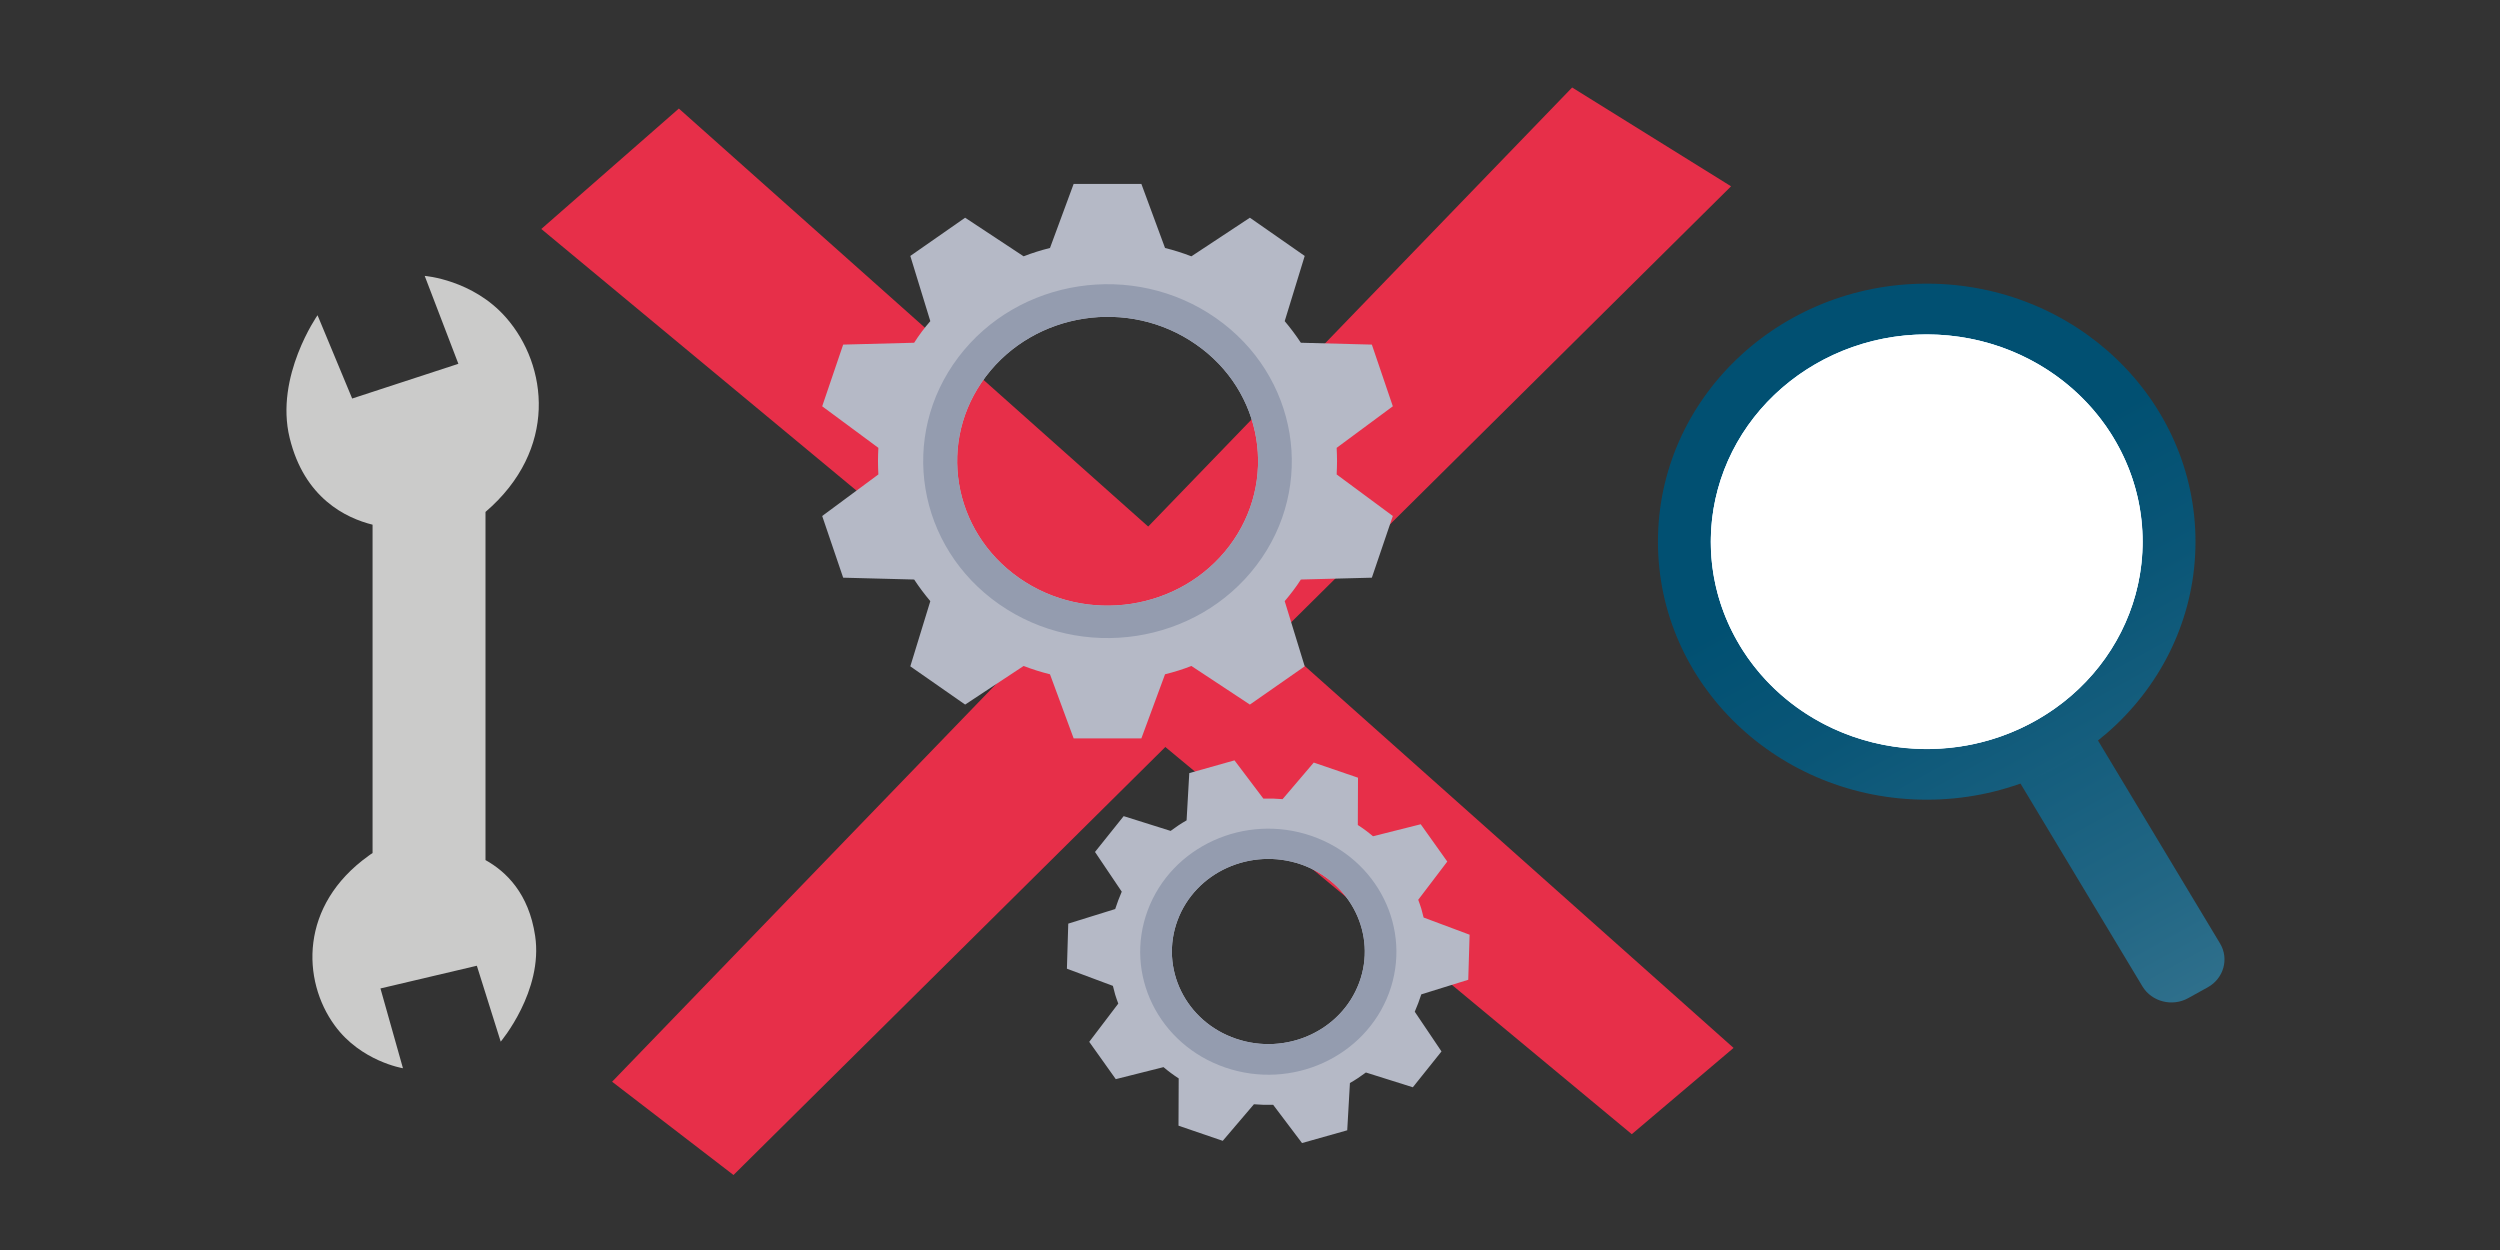 <svg width="260" height="130" viewBox="0 0 260 130" fill="none" xmlns="http://www.w3.org/2000/svg">
    <rect x="0" y="0" width="260" height="130" fill="#333333" stroke="none"/>
    <path d="M70.601 11.29L180.29 108.984L169.705 117.955L56.295 23.814L70.601 11.29Z" fill="#E72F49"/>
    <path d="M163.502 9.1L63.658 112.5L76.283 122.2L180.03 19.377L163.502 9.1Z" fill="#E72F49"/>
    <path d="M50.492 89.449V53.241C58.055 46.749 56.975 37.99 52.633 33.034C49.171 29.077 44.169 28.693 44.169 28.693L47.671 37.836L36.626 41.447L33.024 32.784C33.024 32.784 28.562 39.142 30.123 45.538C31.644 51.8 35.965 53.875 38.747 54.567V88.719C38.607 88.815 38.467 88.892 38.327 89.007C31.143 94.155 31.384 101.954 34.805 106.641C37.526 110.387 41.908 111.097 41.908 111.097L39.567 102.799L49.592 100.437L52.073 108.331C52.073 108.331 56.515 103.068 55.654 97.325C54.994 92.907 52.633 90.64 50.492 89.449Z" fill="#CBCBCA"/>
    <path d="M230.892 98.132C231.832 99.707 231.272 101.743 229.631 102.665L227.551 103.817C225.91 104.72 223.789 104.182 222.828 102.607L205.421 73.66C204.48 72.085 205.041 70.049 206.681 69.127L208.762 67.974C210.403 67.071 212.524 67.609 213.484 69.184L230.892 98.132Z" fill="url(#paint0_linear)"/>
    <path d="M200.379 83.168C215.816 83.168 228.331 71.154 228.331 56.334C228.331 41.514 215.816 29.499 200.379 29.499C184.941 29.499 172.426 41.514 172.426 56.334C172.426 71.154 184.941 83.168 200.379 83.168Z" fill="url(#paint1_linear)"/>
    <path d="M200.379 77.886C212.778 77.886 222.829 68.237 222.829 56.334C222.829 44.431 212.778 34.782 200.379 34.782C187.98 34.782 177.929 44.431 177.929 56.334C177.929 68.237 187.98 77.886 200.379 77.886Z" fill="url(#paint2_linear)"/>
    <path d="M200.377 77.886C212.776 77.886 222.827 68.237 222.827 56.334C222.827 44.431 212.776 34.782 200.377 34.782C187.979 34.782 177.927 44.431 177.927 56.334C177.927 68.237 187.979 77.886 200.377 77.886Z" fill="white"/>
    <path d="M200.359 36.107C207.882 36.107 214.865 39.987 218.627 46.23C224.429 55.892 220.968 68.281 210.923 73.871C207.722 75.638 204.08 76.58 200.419 76.58C192.895 76.58 185.912 72.699 182.15 66.457C179.329 61.77 178.589 56.334 180.049 51.109C181.51 45.884 184.992 41.524 189.874 38.835C193.055 37.048 196.677 36.107 200.359 36.107ZM200.359 34.782C196.557 34.782 192.695 35.723 189.154 37.682C178.409 43.637 174.727 56.814 180.93 67.129C185.092 74.044 192.635 77.905 200.399 77.905C204.2 77.905 208.062 76.964 211.604 75.004C222.348 69.05 226.03 55.873 219.827 45.558C215.665 38.643 208.122 34.782 200.359 34.782Z" fill="white"/>
    <path d="M139.052 47.959C139.052 47.498 139.032 47.037 139.012 46.576L144.854 42.254L142.673 35.838L135.29 35.646C134.77 34.858 134.21 34.109 133.609 33.399L135.69 26.618L129.988 22.642L123.905 26.657C123.005 26.311 122.104 26.023 121.164 25.792L118.703 19.127H111.659L109.198 25.792C108.258 26.023 107.338 26.311 106.457 26.657L100.374 22.642L94.672 26.618L96.753 33.399C96.132 34.109 95.572 34.858 95.072 35.646L87.689 35.838L85.508 42.254L91.35 46.576C91.33 47.037 91.31 47.498 91.31 47.959C91.31 48.42 91.33 48.881 91.35 49.342L85.508 53.664L87.689 60.079L95.072 60.271C95.592 61.059 96.153 61.808 96.753 62.519L94.672 69.299L100.374 73.276L106.457 69.261C107.358 69.607 108.258 69.895 109.198 70.125L111.659 76.791H118.703L121.164 70.125C122.104 69.895 123.025 69.607 123.905 69.261L129.988 73.276L135.69 69.299L133.609 62.519C134.21 61.808 134.79 61.059 135.29 60.271L142.673 60.079L144.854 53.664L139.012 49.342C139.032 48.881 139.052 48.42 139.052 47.959ZM127.847 56.795C122.764 63.498 112.98 64.997 105.997 60.118C99.014 55.239 97.453 45.846 102.535 39.142C107.618 32.438 117.402 30.94 124.385 35.819C131.388 40.679 132.929 50.072 127.847 56.795Z" fill="#B5B9C6"/>
    <path d="M126.446 33.072C117.882 27.098 105.897 28.923 99.674 37.144C93.451 45.366 95.352 56.871 103.916 62.845C112.48 68.819 124.465 66.994 130.688 58.773C136.91 50.552 135.01 39.046 126.446 33.072ZM127.846 56.795C122.764 63.498 112.98 64.997 105.997 60.118C99.014 55.239 97.453 45.846 102.535 39.142C107.617 32.438 117.402 30.94 124.385 35.819C131.388 40.679 132.929 50.072 127.846 56.795Z" fill="#949CAF"/>
    <path d="M152.698 101.896L152.838 97.21L148.056 95.423C147.975 95.116 147.895 94.808 147.815 94.501C147.715 94.194 147.615 93.886 147.495 93.579L150.517 89.603L147.755 85.723L142.793 86.971C142.293 86.549 141.753 86.145 141.212 85.8L141.232 80.882L136.63 79.307L133.389 83.111C132.729 83.053 132.048 83.034 131.388 83.053L128.387 79.077L123.685 80.402L123.405 85.319C122.824 85.646 122.284 86.011 121.744 86.414L116.862 84.878L113.88 88.604L116.662 92.734C116.401 93.329 116.181 93.925 115.981 94.54L111.099 96.057L110.959 100.744L115.741 102.53C115.821 102.838 115.901 103.145 115.981 103.452C116.081 103.76 116.181 104.067 116.301 104.374L113.28 108.351L116.041 112.231L121.003 110.982C121.504 111.405 122.044 111.808 122.584 112.154L122.564 117.071L127.166 118.646L130.408 114.843C131.068 114.901 131.748 114.92 132.409 114.901L135.41 118.877L140.112 117.551L140.392 112.634C140.972 112.307 141.513 111.943 142.053 111.539L146.935 113.076L149.916 109.349L147.135 105.22C147.395 104.624 147.615 104.029 147.815 103.414L152.698 101.896ZM141.353 102.204C139.492 107.217 133.749 109.81 128.527 108.024C123.304 106.238 120.603 100.725 122.464 95.711C124.325 90.698 130.068 88.105 135.29 89.891C140.492 91.697 143.213 97.21 141.353 102.204Z" fill="#B5B9C6"/>
    <path d="M136.39 86.933C129.467 84.551 121.844 88.009 119.363 94.674C116.882 101.32 120.483 108.639 127.426 111.021C134.349 113.402 141.973 109.945 144.454 103.279C146.915 96.633 143.313 89.315 136.39 86.933ZM141.352 102.204C139.492 107.217 133.749 109.81 128.527 108.024C123.304 106.238 120.603 100.725 122.464 95.711C124.325 90.698 130.067 88.105 135.29 89.891C140.492 91.697 143.213 97.21 141.352 102.204Z" fill="#949CAF"/>
    <defs>
        <linearGradient id="paint0_linear" x1="306.186" y1="232.305" x2="204.542" y2="48.922" gradientUnits="userSpaceOnUse">
            <stop stop-color="white"/>
            <stop offset="0.189" stop-color="#BFD3DC"/>
            <stop offset="0.408" stop-color="#7CA5B7"/>
            <stop offset="0.607" stop-color="#478099"/>
            <stop offset="0.778" stop-color="#216684"/>
            <stop offset="0.915" stop-color="#0A5677"/>
            <stop offset="1" stop-color="#015072"/>
        </linearGradient>
        <linearGradient id="paint1_linear" x1="298.704" y1="219.865" x2="204.9" y2="50.626" gradientUnits="userSpaceOnUse">
            <stop stop-color="white"/>
            <stop offset="0.189" stop-color="#BFD3DC"/>
            <stop offset="0.408" stop-color="#7CA5B7"/>
            <stop offset="0.607" stop-color="#478099"/>
            <stop offset="0.778" stop-color="#216684"/>
            <stop offset="0.915" stop-color="#0A5677"/>
            <stop offset="1" stop-color="#015072"/>
        </linearGradient>
        <linearGradient id="paint2_linear" x1="229.752" y1="105.216" x2="187.995" y2="29.881" gradientUnits="userSpaceOnUse">
            <stop stop-color="white"/>
            <stop offset="0.12" stop-color="#DAEDF7"/>
            <stop offset="0.358" stop-color="#97CDE8"/>
            <stop offset="0.574" stop-color="#62B4DC"/>
            <stop offset="0.759" stop-color="#3CA1D4"/>
            <stop offset="0.907" stop-color="#2596CF"/>
            <stop offset="1" stop-color="#1C92CD"/>
        </linearGradient>
    </defs>
</svg>
